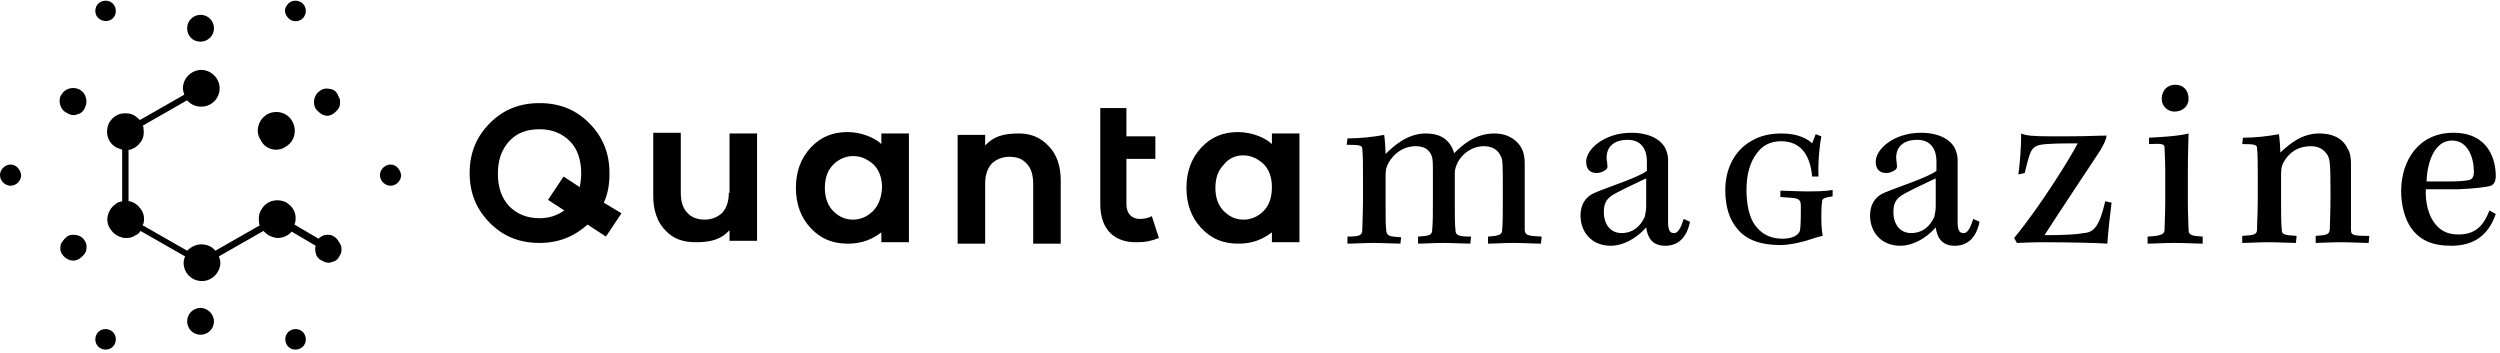 <svg width="354" height="50" viewBox="0 0 354 50" fill="none" xmlns="http://www.w3.org/2000/svg">
<g clip-path="url(#clip0_2990_3801)">
<path d="M28.4 5.9C29.4 5.9 30.3 5.1 30.3 4C30.3 3 29.5 2.1 28.4 2.1C27.4 2.1 26.5 2.9 26.5 4C26.5 5.1 27.3 5.9 28.4 5.9ZM28.4 43.6C27.4 43.6 26.5 44.4 26.5 45.5C26.5 46.5 27.3 47.4 28.4 47.4C29.4 47.4 30.3 46.6 30.3 45.5C30.3 44.5 29.4 43.6 28.4 43.6ZM10.9 33.3C10.4 33.2 9.9 33.2 9.5 33.5C9.1 33.8 8.8 34.2 8.6 34.6C8.5 35.1 8.5 35.6 8.8 36C9.2 36.6 9.8 36.9 10.4 36.9C10.7 36.9 11 36.8 11.3 36.6C11.7 36.3 12.1 35.9 12.2 35.5C12.3 35 12.3 34.5 12 34.1C11.8 33.7 11.4 33.4 10.9 33.3ZM46.8 12.6C46.3 12.5 45.8 12.5 45.4 12.8C44.5 13.3 44.2 14.5 44.7 15.4C45 15.8 45.4 16.1 45.8 16.3C46 16.3 46.1 16.4 46.3 16.4C46.6 16.4 46.9 16.3 47.2 16.1C47.6 15.8 48 15.4 48.1 15C48.2 14.5 48.2 14 47.9 13.6C47.7 13 47.3 12.7 46.8 12.6ZM47.3 33.5C46.9 33.2 46.4 33.2 45.9 33.3C45.6 33.4 45.3 33.6 45.1 33.8L41.7 31.8C41.9 31.3 41.9 30.8 41.8 30.3C41.6 29.6 41.2 29.1 40.6 28.7C39.3 28 37.7 28.4 37 29.7C36.6 30.3 36.6 31 36.7 31.7C36.7 31.8 36.7 31.8 36.8 31.9L30.5 35.5C30 34.9 29.3 34.6 28.5 34.6C27.7 34.6 27 35 26.5 35.5L20.2 31.9C20.2 31.8 20.2 31.8 20.3 31.7C20.5 31 20.4 30.3 20 29.7C19.6 29.1 19.1 28.7 18.4 28.5C18.3 28.5 18.3 28.5 18.2 28.5V21.2C18.3 21.2 18.3 21.2 18.4 21.2C19.1 21 19.6 20.6 20 20C20.4 19.4 20.4 18.7 20.3 18C20.3 17.9 20.3 17.9 20.2 17.8L26.5 14.2C27 14.8 27.7 15.1 28.5 15.1C30 15.1 31.1 13.9 31.1 12.5C31.1 11.1 29.9 9.9 28.5 9.9C27.1 9.9 25.9 11.1 25.9 12.5C25.9 12.8 26 13.1 26.1 13.4L19.8 17C19.6 16.8 19.4 16.6 19.1 16.4C18.5 16 17.8 16 17.1 16.1C16.4 16.3 15.9 16.7 15.5 17.3C14.8 18.6 15.2 20.2 16.5 20.9C16.8 21 17 21.1 17.3 21.2V28.5C17 28.6 16.7 28.6 16.5 28.8C15.9 29.2 15.5 29.7 15.3 30.4C15.1 31.1 15.2 31.8 15.6 32.4C16 33 16.5 33.4 17.2 33.6C17.4 33.7 17.7 33.7 17.9 33.7C18.4 33.7 18.8 33.6 19.2 33.3C19.5 33.2 19.7 33 19.9 32.7L26.2 36.3C26.1 36.6 26 36.9 26 37.2C26 38.7 27.2 39.8 28.6 39.8C30 39.8 31.2 38.6 31.2 37.2C31.2 36.9 31.1 36.6 31 36.3L37.3 32.7C37.5 32.9 37.7 33.1 38 33.3C38.4 33.5 38.9 33.7 39.3 33.7C40 33.7 40.8 33.4 41.3 32.8L44.7 34.8C44.6 35.1 44.6 35.4 44.7 35.8C44.8 36.3 45.1 36.7 45.6 36.9C45.9 37.1 46.2 37.2 46.5 37.2C46.7 37.2 46.8 37.2 47 37.1C47.5 37 47.9 36.7 48.1 36.2C48.4 35.8 48.4 35.3 48.3 34.8C48 34.2 47.7 33.7 47.3 33.5ZM9.5 16C9.8 16.2 10.1 16.3 10.4 16.3C10.6 16.3 10.7 16.3 10.9 16.2C11.4 16.1 11.8 15.8 12 15.3C12.5 14.4 12.2 13.2 11.3 12.7C10.4 12.2 9.2 12.5 8.7 13.4C8.4 13.8 8.4 14.3 8.5 14.8C8.7 15.4 9 15.8 9.5 16ZM15.7 2.8C16.4 2.4 16.6 1.5 16.2 0.8C15.8 0.1 14.9 -0.1 14.2 0.3C13.5 0.7 13.3 1.6 13.7 2.3C14.1 2.9 15 3.2 15.7 2.8ZM41.1 46.8C40.4 47.2 40.2 48.1 40.6 48.8C41 49.5 41.9 49.7 42.6 49.3C43.3 48.9 43.5 48 43.1 47.3C42.7 46.6 41.8 46.4 41.1 46.8ZM15.7 46.8C15 46.4 14.1 46.6 13.7 47.3C13.3 48 13.5 48.9 14.2 49.3C14.9 49.7 15.8 49.5 16.2 48.8C16.6 48.1 16.4 47.2 15.7 46.8ZM41.1 2.8C41.8 3.2 42.7 3 43.1 2.3C43.5 1.6 43.3 0.7 42.6 0.3C41.9 -0.1 41 0.1 40.6 0.8C40.1 1.4 40.4 2.3 41.1 2.8ZM55.3 23.3C54.5 23.3 53.8 24 53.8 24.8C53.8 25.6 54.5 26.3 55.3 26.3C56.1 26.3 56.8 25.6 56.8 24.8C56.7 24 56.1 23.3 55.3 23.3ZM1.5 23.3C0.7 23.3 0 24 0 24.8C0 25.6 0.7 26.3 1.5 26.3C2.3 26.3 3 25.6 3 24.8C2.9 24 2.3 23.3 1.5 23.3ZM39.1 21.2C39.5 21.2 40 21.1 40.4 20.8C41.7 20.1 42.1 18.5 41.4 17.2C40.7 15.9 39.1 15.5 37.8 16.2C37.2 16.6 36.8 17.1 36.6 17.8C36.4 18.5 36.5 19.2 36.9 19.8C37.3 20.7 38.2 21.2 39.1 21.2Z" fill="black"/>
<path d="M309.9 14C309.9 15.1 309 15.8 307.9 15.8C307 15.8 306.1 15.1 306.1 14C306.1 12.8 306.9 12 308 12C309.2 12 309.9 12.8 309.9 14ZM85.5 28.7C86.1 27.4 86.3 26.1 86.3 24.5C86.3 21.6 85.3 19.3 83.4 17.4C81.5 15.5 79.2 14.6 76.4 14.6C73.6 14.6 71.3 15.5 69.4 17.4C67.5 19.3 66.5 21.6 66.5 24.5C66.5 27.4 67.5 29.7 69.4 31.6C71.3 33.5 73.6 34.4 76.4 34.4C79.1 34.4 81.3 33.5 83.2 31.8L85.8 33.5L88 30.2L85.5 28.7ZM82.1 26.5L79.8 25L77.6 28.3L79.9 29.8C78.9 30.5 77.8 30.9 76.4 30.9C74.6 30.9 73.2 30.3 72.1 29.2C71 28 70.5 26.5 70.5 24.6C70.5 22.7 71 21.2 72.1 20C73.2 18.8 74.6 18.3 76.4 18.3C78.2 18.3 79.6 18.9 80.7 20C81.8 21.1 82.3 22.7 82.3 24.6C82.3 25.2 82.2 25.9 82.1 26.5ZM103.2 27.3C103.2 28.5 102.9 29.4 102.3 30.1C101.7 30.7 100.8 31.1 99.8 31.1C98.8 31.1 97.9 30.8 97.3 30.1C96.7 29.5 96.4 28.5 96.4 27.3V18.8H92.5V27.8C92.5 29.8 93.1 31.5 94.2 32.6C95.3 33.8 96.7 34.3 98.5 34.3C100.7 34.3 102.1 33.9 103.3 32.6V34.1H107.2V18.9H103.3V27.3H103.2ZM144.3 18.9C142.1 18.9 140.7 19.3 139.5 20.6V19.1H135.6V34.5H139.5V26C139.5 24.8 139.8 23.9 140.4 23.2C141 22.6 141.9 22.2 142.9 22.2C144 22.2 144.8 22.5 145.4 23.2C146 23.8 146.3 24.8 146.3 26V34.5H150.2V25.5C150.2 23.5 149.6 21.8 148.5 20.7C147.4 19.5 146 18.9 144.3 18.9ZM124.8 18.9V20.4C124 19.6 122.1 18.7 120 18.7C117.9 18.7 116.2 19.4 114.8 20.9C113.4 22.4 112.7 24.3 112.7 26.6C112.7 28.9 113.4 30.8 114.8 32.3C116.2 33.8 117.9 34.5 120 34.5C121.3 34.5 123 34.3 124.8 32.9V34.3H128.7V18.9H124.8ZM123.6 29.9C122.8 30.7 121.8 31.1 120.8 31.1C119.7 31.1 118.8 30.7 118 29.9C117.2 29.1 116.8 28 116.8 26.6C116.8 25.2 117.2 24.1 118 23.3C118.8 22.5 119.8 22.1 120.8 22.1C121.9 22.1 122.8 22.5 123.7 23.3C124.5 24.1 124.9 25.2 124.9 26.6C124.8 28 124.4 29.1 123.6 29.9ZM180.1 18.9V20.4C179.3 19.6 177.4 18.7 175.3 18.7C173.2 18.7 171.5 19.4 170.1 20.9C168.7 22.4 168 24.3 168 26.6C168 28.9 168.7 30.8 170.1 32.3C171.5 33.8 173.2 34.5 175.3 34.5C176.6 34.5 178.3 34.3 180.1 32.9V34.3H184V18.9H180.1ZM178.9 29.9C178.1 30.7 177.1 31.1 176.1 31.1C175 31.1 174.1 30.7 173.3 29.9C172.5 29.1 172.1 28 172.1 26.6C172.1 25.2 172.5 24.1 173.3 23.3C174 22.4 175 22 176 22C177.1 22 178 22.4 178.9 23.2C179.7 24 180.1 25.1 180.1 26.5C180.1 28 179.7 29.1 178.9 29.9ZM161.4 31C160.3 31 159.5 30.3 159.5 28.9V22.5H163.6V19.3H159.5V15.3H155.8V19.3V22.5V28.9C155.8 32.6 157.9 34.4 161.1 34.3C162.2 34.3 163.1 34.1 164.1 33.7L163.1 30.6C162.6 30.9 161.9 31 161.4 31Z" fill="black"/>
<path d="M218.3 33.5L218.2 34.5C217.1 34.5 215.8 34.4 214.3 34.4C212.8 34.4 211.6 34.5 210.7 34.5V33.5C212.3 33.4 212.7 33.2 212.7 32.6C212.8 31.8 212.8 30.2 212.8 27.5C212.8 23.1 212.8 22.6 212.5 22.1C212.1 21.2 211.3 20.7 210.1 20.7C208.5 20.7 207.1 21.7 206.4 23C206.2 23.5 206 23.9 206 24.5V29.2C206 30.5 206 31.8 206.1 32.6C206.1 33.3 206.5 33.5 208.3 33.5L208.2 34.5C207.3 34.5 205.7 34.4 204.3 34.4C202.9 34.4 201.7 34.5 200.8 34.5V33.5C202.4 33.4 202.8 33.3 202.8 32.5C202.9 31.4 202.9 30.3 202.9 28.1V25.3C202.9 22.9 202.9 22.5 202.7 22C202.3 21.1 201.6 20.7 200.4 20.7C198.9 20.7 197.4 21.6 196.6 23.1C196.3 23.7 196.2 24 196.2 24.8V29.4C196.2 30.8 196.2 31.9 196.3 32.7C196.4 33.4 196.7 33.5 198.4 33.6L198.3 34.5C197.5 34.5 195.8 34.4 194.5 34.4C193.2 34.4 191.9 34.5 190.8 34.5V33.5C192.6 33.5 192.9 33.3 192.9 32.5C192.9 31.6 193 30.2 193 28.3V25.4C193 23.5 193 22 192.9 21.1C192.9 20.6 192.6 20.5 190.7 20.5L190.8 19.6C192.5 19.6 194.4 19.4 196 19.1C196.1 19.7 196.2 21.3 196.2 21.8C197.5 20.5 199.4 18.9 201.9 18.9C203.9 18.9 204.8 19.7 205.3 20.4C205.6 20.8 205.8 21.3 205.9 21.7C207.1 20.5 208.9 18.9 211.6 18.9C213.7 18.9 214.9 20 215.4 20.9C215.8 21.6 215.9 22.4 215.9 23.2V32.6C216 33.3 216.2 33.4 218.3 33.5ZM238.4 31L239.3 31.4C238.8 33.9 237.4 34.8 235.8 34.8C234 34.8 233.3 33.7 233.1 32.2C231.6 33.9 229.7 34.8 228.1 34.8C225.4 34.8 223.8 32.9 223.8 30.5C223.8 29.1 224.4 27.9 225.8 27.3C228.2 26.3 231.8 25.2 233.2 24.2V22.8C233.2 21.3 232.5 19.8 230.5 19.8C228.4 19.8 227.5 20.9 227.5 22.3C227.5 22.7 227.6 23.1 227.6 23.4C227.7 23.7 227.5 24 227.3 24.1C227 24.3 226.6 24.5 226.1 24.5C225.3 24.5 224.6 24.1 224.6 22.9C224.6 21.1 227.2 18.8 231 18.8C234 18.8 235.3 20.1 235.7 20.8C236 21.3 236.2 22 236.2 22.6V31.5C236.2 32.8 236.6 33 237 33C237.5 33.1 238 32.4 238.4 31ZM233 25.3C232 25.8 230.2 26.6 228.9 27.3C227.8 27.9 227.1 28.4 227.1 30C227.1 31.7 228 33 229.6 33C231.3 33 232.3 32 232.9 30.7C233 30.3 233.1 29.7 233.1 29.2V25.3H233ZM255.8 27.1C254.5 27.1 253 27 252.1 27V27.9L253.6 28C254.8 28.1 255 28.3 255 29.3C255 30.3 255 31.7 254.9 32.5C254.8 33.3 253.8 33.8 252.4 33.8C250.9 33.8 249.6 33.3 248.6 32C247.7 30.9 247.3 28.9 247.3 26.9C247.3 24.7 247.8 23 248.7 21.8C249.5 20.6 250.7 20 252.2 20C254.8 20 256.3 21.7 256.6 25H257.5C257.4 22.9 257.7 20.2 257.9 19.3L257.1 19L256.6 20.3C256.1 19.8 254.8 18.9 252.3 18.9C250.7 18.9 249.3 19.2 248.1 19.9C245.7 21.2 244.3 23.8 244.3 26.9C244.3 29.3 244.9 31.1 246 32.4C247.2 33.9 249.2 34.7 252.1 34.7C253.3 34.7 254.6 34.4 255.7 34.1C256.7 33.8 257.5 33.5 258.1 33.4C258 32.9 257.9 32.1 257.9 30.9C257.9 30.2 257.9 29.2 258 28.6C258 28.1 258.3 28 259.5 27.8V26.9C258.4 27.1 257.1 27.1 255.8 27.1ZM279.4 31L280.3 31.4C279.8 33.9 278.4 34.8 276.8 34.8C275 34.8 274.3 33.7 274.1 32.2C272.6 33.9 270.7 34.8 269.1 34.8C266.4 34.8 264.8 32.9 264.8 30.5C264.8 29.1 265.4 27.9 266.8 27.3C269.2 26.3 272.8 25.2 274.2 24.2V22.8C274.2 21.3 273.5 19.8 271.5 19.8C269.4 19.8 268.5 20.9 268.5 22.3C268.5 22.7 268.6 23.1 268.6 23.4C268.7 23.7 268.5 24 268.3 24.1C268 24.3 267.6 24.5 267.1 24.5C266.3 24.5 265.6 24.1 265.6 22.9C265.6 21.1 268.2 18.8 272 18.8C275 18.8 276.3 20.1 276.7 20.8C277 21.3 277.2 22 277.2 22.6V31.5C277.2 32.8 277.6 33 278 33C278.5 33.1 279 32.4 279.4 31ZM274 25.3C273 25.8 271.2 26.6 269.9 27.3C268.8 27.9 268.1 28.4 268.1 30C268.1 31.7 269 33 270.6 33C272.3 33 273.3 32 273.9 30.7C274 30.3 274.1 29.7 274.1 29.2V25.3H274ZM295.1 33C294.1 33.2 292.3 33.3 289.5 33.3C291.3 30.5 296.6 22.5 297.4 21.3C297.8 20.6 298.2 19.9 298.3 19.2C296.9 19.2 295.7 19.3 293 19.3H290C288 19.3 286.8 19.2 286.2 18.9C286.2 21 286 23.3 285.8 24.7L286.7 24.5C286.9 23.7 287.1 22.8 287.4 21.9C287.8 20.8 288.3 20.5 289.8 20.4C291.2 20.3 292.7 20.3 294.2 20.3C293.3 22.1 289 29.1 285.2 33.7L285.6 34.4C286.2 34.4 287.3 34.3 289.3 34.3C293.1 34.3 297.1 34.4 298.4 34.5C298.5 32.9 298.8 30.2 299 28.7L298.1 28.5C297.3 32 296.5 32.9 295.1 33ZM309.9 32.5C309.9 31.8 309.8 30.6 309.8 28.4V24.3C309.8 21.7 309.9 19.7 309.9 18.9C308.3 19.3 306 19.4 304.3 19.5V20.4C306.2 20.3 306.5 20.4 306.5 20.9C306.5 21.4 306.6 22.6 306.6 24.5V28.4C306.6 30.4 306.5 31.9 306.5 32.5C306.5 33.1 306.2 33.4 304.1 33.5V34.5C305.2 34.5 306.2 34.4 307.9 34.4C309.6 34.4 310.9 34.5 311.9 34.5V33.5C310.3 33.4 309.9 33.3 309.9 32.5ZM332.9 32.5V23.2C332.9 22.4 332.8 21.6 332.4 21C331.9 19.9 330.7 18.9 328.4 18.9C325.9 18.9 324.2 20.4 322.9 21.6C322.9 21.1 322.8 19.7 322.7 19C321.1 19.3 319.3 19.5 317.6 19.5L317.5 20.4C319.3 20.4 319.6 20.5 319.6 21C319.7 21.9 319.7 23.4 319.7 25.3V28.4C319.7 30.1 319.6 31.4 319.6 32.4C319.6 33.2 319.3 33.3 317.5 33.4V34.4C318.5 34.4 319.7 34.3 321.2 34.3C322.5 34.3 324.2 34.4 325.1 34.4L325.2 33.4C323.4 33.3 323.1 33.2 323.1 32.5C323 31.7 323 30.3 323 28.8V24.7C323 23.9 323.1 23.4 323.4 22.9C324.2 21.5 325.5 20.7 327.2 20.7C328.4 20.7 329.1 21.2 329.6 22C329.9 22.6 330 23 330 27.4C330 30.2 329.9 31.8 329.9 32.5C329.8 33.2 329.5 33.3 327.9 33.4V34.4C328.7 34.4 329.9 34.3 331.5 34.3C333 34.3 334.3 34.4 335.4 34.4L335.5 33.4C333.1 33.4 332.9 33.3 332.9 32.5ZM352.5 29.8L353.4 30.3C352.3 33.5 350.1 34.8 347.1 34.8C344.4 34.8 342.7 34 341.5 32.4C340.6 31.2 340 29.2 340 27.1C340 22.7 342.5 18.8 347.4 18.8C352.5 18.8 353.4 22.8 353.4 24.9C353.4 25.6 353.2 26.1 352.7 26.3C352.1 26.5 350.4 26.7 348.1 26.8C346.9 26.8 345 26.8 343.5 26.8C343.4 28.7 343.9 30.4 344.6 31.4C345.4 32.6 346.5 33.2 348.1 33.2C350.3 33.2 351.6 32.2 352.5 29.8ZM343.6 25.7H346.5C348.2 25.7 349.1 25.6 349.6 25.5C350.1 25.4 350.3 25 350.3 24.3C350.3 22.4 349.5 19.9 347.2 19.9C344.8 19.9 343.7 22.8 343.6 25.7Z" fill="black"/>
</g>
<defs>
<clipPath id="clip0_2990_3801">
<rect width="353.5" height="49.5" fill="white"/>
</clipPath>
</defs>
</svg>
